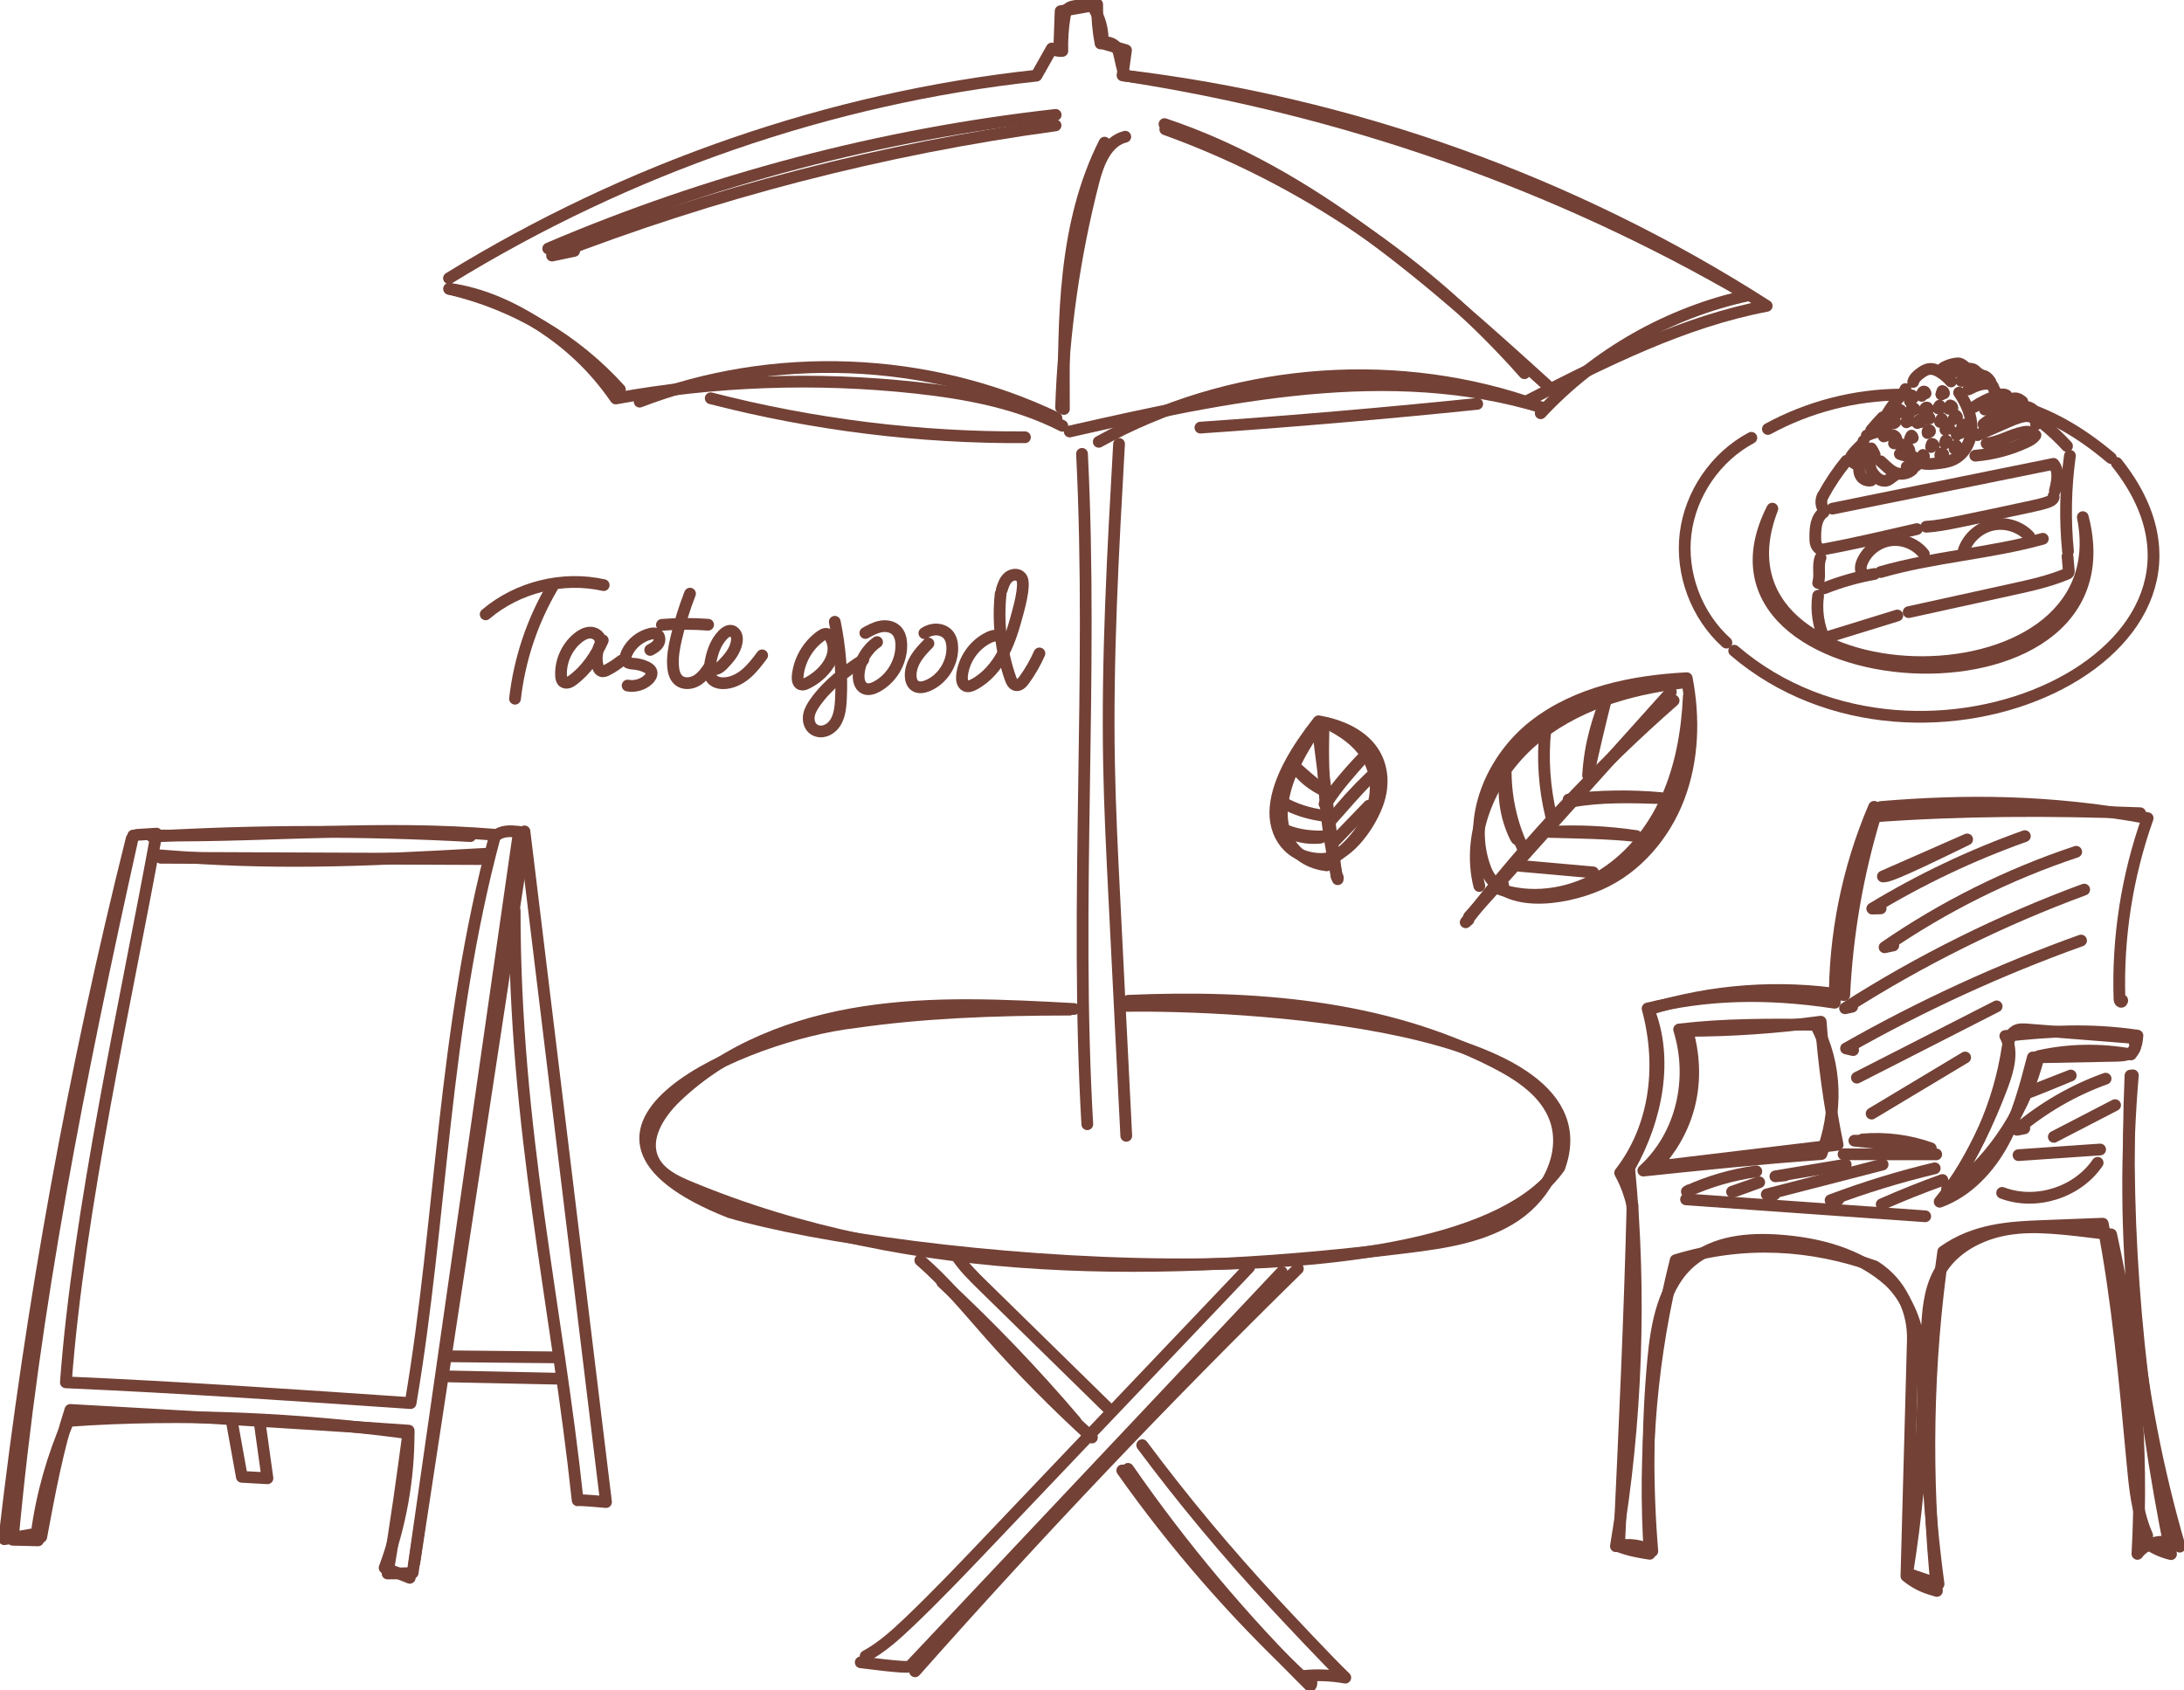 <svg width="372" height="288" viewBox="0 0 372 288" fill="none" xmlns="http://www.w3.org/2000/svg">
<g clip-path="url(#clip0_57_1825)">
<path d="M253.023 148.04C249.73 139.432 254.084 129.271 261.343 123.611C268.61 117.951 278.109 116.03 287.301 115.546C288.603 122.306 288.391 129.447 285.947 135.877C283.502 142.306 278.687 147.952 272.394 150.694C266.1 153.443 255.628 154.836 253.023 148.04Z" stroke="#734136" stroke-width="2" stroke-linecap="round" stroke-linejoin="round"/>
<path d="M284.593 117.9L250.227 156.17" stroke="#734136" stroke-width="2" stroke-linecap="round" stroke-linejoin="round"/>
<path d="M286.459 116.316C277.289 117.401 268.017 120.18 261.014 126.206C254.01 132.233 249.715 141.977 251.969 150.95" stroke="#734136" stroke-width="2" stroke-linecap="round" stroke-linejoin="round"/>
<path d="M287.659 118.567C287.388 124.579 286.342 130.612 283.883 136.097C281.424 141.581 277.472 146.5 272.269 149.499C267.066 152.497 260.553 153.406 254.925 151.317C255.291 151.134 255.664 150.95 256.03 150.767" stroke="#734136" stroke-width="2" stroke-linecap="round" stroke-linejoin="round"/>
<path d="M285.068 119.359C272.072 130.759 260.194 143.428 249.649 157.131C249.81 156.984 249.978 156.838 250.139 156.698" stroke="#734136" stroke-width="2" stroke-linecap="round" stroke-linejoin="round"/>
<path d="M267.732 136.558C272.738 135.649 277.875 135.818 282.961 135.979C277.707 135.503 272.408 135.583 267.176 136.221C267.425 136.192 267.673 136.163 267.732 136.558Z" stroke="#734136" stroke-width="2" stroke-linecap="round" stroke-linejoin="round"/>
<path d="M263.868 141.735C268.823 141.471 273.799 141.713 278.702 142.438C273.748 141.903 268.742 141.874 263.868 141.735Z" stroke="#734136" stroke-width="2" stroke-linecap="round" stroke-linejoin="round"/>
<path d="M258.826 147.512C263.004 147.886 267.176 148.252 271.354 148.626" stroke="#734136" stroke-width="2" stroke-linecap="round" stroke-linejoin="round"/>
<path d="M259.543 144.814C257.567 140.752 256.513 136.251 256.47 131.742C255.899 135.415 256.477 139.249 258.109 142.585C258.197 142.768 258.299 142.959 258.482 143.054C258.665 143.15 258.936 143.084 259.543 144.814Z" stroke="#734136" stroke-width="2" stroke-linecap="round" stroke-linejoin="round"/>
<path d="M264.212 139.044C263.048 134.271 262.704 129.293 263.209 124.403C263.18 124.711 263.151 125.018 263.129 125.326" stroke="#734136" stroke-width="2" stroke-linecap="round" stroke-linejoin="round"/>
<path d="M270.498 132.108C271.457 127.665 272.496 123.244 273.616 118.845C272.24 122.57 270.842 126.492 270.498 132.108Z" stroke="#734136" stroke-width="2" stroke-linecap="round" stroke-linejoin="round"/>
<path d="M225.068 146.339C219.667 146.331 216.805 142.182 217.274 137.453C217.742 132.717 220.896 127.585 224.592 122.885C228.28 123.538 231.507 125.026 233.454 127.489C235.393 129.96 235.964 133.457 234.559 137.145C233.147 140.833 229.334 146.346 225.068 146.339Z" stroke="#734136" stroke-width="2" stroke-linecap="round" stroke-linejoin="round"/>
<path d="M224.533 124.696C225.572 132.9 226.612 141.104 227.643 149.315" stroke="#734136" stroke-width="2" stroke-linecap="round" stroke-linejoin="round"/>
<path d="M224.599 123.457C221.189 128.259 218.533 133.45 218.342 138.12C218.152 142.798 220.845 146.83 225.975 147.431" stroke="#734136" stroke-width="2" stroke-linecap="round" stroke-linejoin="round"/>
<path d="M226.151 123.288C228.822 124.586 231.178 126.272 232.679 128.567C234.179 130.862 234.779 133.787 233.952 136.976C233.125 140.166 230.776 143.604 227.402 146.024C227.475 145.804 227.549 145.584 227.622 145.364" stroke="#734136" stroke-width="2" stroke-linecap="round" stroke-linejoin="round"/>
<path d="M225.419 124.74C225.17 133.457 225.99 141.859 227.856 149.792C227.856 149.682 227.856 149.572 227.863 149.462" stroke="#734136" stroke-width="2" stroke-linecap="round" stroke-linejoin="round"/>
<path d="M226.005 136.749C227.717 134.066 229.978 131.522 232.225 129.007C229.766 131.544 227.541 134.22 225.609 136.969C225.705 136.837 225.792 136.712 226.005 136.756V136.749Z" stroke="#734136" stroke-width="2" stroke-linecap="round" stroke-linejoin="round"/>
<path d="M226.766 139.689C228.756 137.16 230.988 134.704 233.41 132.387C231.054 134.762 228.903 137.27 226.766 139.689Z" stroke="#734136" stroke-width="2" stroke-linecap="round" stroke-linejoin="round"/>
<path d="M227.3 143.333C229.254 141.309 231.208 139.286 233.154 137.27" stroke="#734136" stroke-width="2" stroke-linecap="round" stroke-linejoin="round"/>
<path d="M226.356 142.453C223.633 142.658 221.087 142.321 218.979 141.463C220.443 142.46 222.47 142.908 224.709 142.739C224.833 142.732 224.965 142.717 225.09 142.644C225.214 142.57 225.294 142.424 226.356 142.453Z" stroke="#734136" stroke-width="2" stroke-linecap="round" stroke-linejoin="round"/>
<path d="M225.66 139C222.945 138.663 220.494 137.871 218.438 136.676C218.569 136.749 218.701 136.822 218.833 136.896" stroke="#734136" stroke-width="2" stroke-linecap="round" stroke-linejoin="round"/>
<path d="M225.126 134.506C223.472 133.171 221.862 131.793 220.296 130.378C221.438 131.786 222.667 133.245 225.126 134.506Z" stroke="#734136" stroke-width="2" stroke-linecap="round" stroke-linejoin="round"/>
<path d="M76.474 47.399C106.866 28.71 141.312 16.687 176.542 12.889C177.412 11.349 178.283 9.802 179.154 8.263C179.681 8.593 180.325 8.747 180.947 8.681C180.896 6.73 181.028 4.773 181.342 2.852C181.43 2.339 181.547 1.789 181.935 1.452C182.22 1.202 182.616 1.107 182.989 1.041C184.269 0.799 185.579 0.696 186.882 0.755C186.845 2.984 187.036 5.213 187.46 7.405C188.382 6.965 189.597 7.28 190.19 8.116C190.783 8.952 190.68 10.206 191.58 12.882C228.807 18.644 264.973 31.189 297.758 50.324C284.315 53.227 271.808 60.332 262.427 70.405" stroke="#734136" stroke-width="2" stroke-linecap="round" stroke-linejoin="round"/>
<path d="M198.349 21.144C223.45 29.546 243.838 47.795 263.458 65.588" stroke="#734136" stroke-width="2" stroke-linecap="round" stroke-linejoin="round"/>
<path d="M188.14 24.304C181.174 38.095 181.122 54.225 181.218 69.68" stroke="#734136" stroke-width="2" stroke-linecap="round" stroke-linejoin="round"/>
<path d="M182.198 73.514C208.741 67.48 236.747 61.483 262.778 69.46" stroke="#734136" stroke-width="2" stroke-linecap="round" stroke-linejoin="round"/>
<path d="M179.813 19.575C150.101 22.889 120.873 30.595 93.379 42.347" stroke="#734136" stroke-width="2" stroke-linecap="round" stroke-linejoin="round"/>
<path d="M76.489 49.195C82.109 49.965 87.407 52.384 92.15 55.508C96.892 58.631 101.129 62.451 104.883 67.891C121.715 64.826 138.978 64.21 155.985 66.058C164.577 66.996 173.241 68.602 180.94 72.539" stroke="#734136" stroke-width="2" stroke-linecap="round" stroke-linejoin="round"/>
<path d="M121.056 67.854C138.517 72.356 156.556 74.599 174.58 74.496" stroke="#734136" stroke-width="2" stroke-linecap="round" stroke-linejoin="round"/>
<path d="M204.467 72.854C220.208 71.769 235.928 70.42 251.618 68.807" stroke="#734136" stroke-width="2" stroke-linecap="round" stroke-linejoin="round"/>
<path d="M184.298 77.326C186.208 115.363 183.003 153.524 185.198 191.538" stroke="#734136" stroke-width="2" stroke-linecap="round" stroke-linejoin="round"/>
<path d="M190.607 75.633C189.582 93.823 188.558 112.034 188.902 130.253C189.048 137.812 189.421 145.364 189.802 152.915C190.483 166.449 191.156 179.976 191.836 193.51" stroke="#734136" stroke-width="2" stroke-linecap="round" stroke-linejoin="round"/>
<path d="M182.198 172.014C169.311 172.014 156.863 172.513 145.535 174.17C126.998 176.296 89.2 192.587 124.283 206.524C152.509 214.838 247.607 224.413 265.603 198.906C274.699 173.832 209.612 171.076 191.836 171.376" stroke="#734136" stroke-width="2" stroke-linecap="round" stroke-linejoin="round"/>
<path d="M212.751 215.938C197.918 231.532 183.084 247.126 168.25 262.721C163.859 267.332 159.468 271.951 154.858 276.343C152.575 278.52 150.211 280.661 147.438 282.171" stroke="#734136" stroke-width="2" stroke-linecap="round" stroke-linejoin="round"/>
<path d="M218.313 216.715C197.208 239.113 176.095 261.511 154.99 283.902C154.624 284.29 147.152 283.249 146.61 283.212" stroke="#734136" stroke-width="2" stroke-linecap="round" stroke-linejoin="round"/>
<path d="M156.753 214.721C161.108 218.489 164.781 222.969 168.594 227.287C174.068 233.475 179.879 239.362 185.989 244.912" stroke="#734136" stroke-width="2" stroke-linecap="round" stroke-linejoin="round"/>
<path d="M162.834 213.819C164.086 215.769 165.754 217.404 167.408 219.024C174.595 226.063 181.774 233.108 188.96 240.147" stroke="#734136" stroke-width="2" stroke-linecap="round" stroke-linejoin="round"/>
<path d="M191.156 250.521C200.018 263.065 210.146 274.722 221.328 285.243" stroke="#734136" stroke-width="2" stroke-linecap="round" stroke-linejoin="round"/>
<path d="M194.551 246.21C201.547 255.594 209.048 264.597 217.018 273.161C219.674 276.013 226.202 282.992 229.144 285.822C226.802 285.405 224.402 285.309 222.038 285.537" stroke="#734136" stroke-width="2" stroke-linecap="round" stroke-linejoin="round"/>
<path d="M179.791 21.364C150.467 25.353 121.619 32.816 94.03 43.542C95.289 43.278 96.54 43.014 97.799 42.751" stroke="#734136" stroke-width="2" stroke-linecap="round" stroke-linejoin="round"/>
<path d="M180.42 8.299C180.5 6.166 180.574 4.032 180.654 1.899C182.44 1.584 184.225 1.276 186.011 0.96C187.299 2.823 187.943 5.125 187.804 7.39C189.136 7.779 190.468 8.167 191.792 8.556C191.595 9.986 191.397 11.415 191.199 12.845C230.102 17.435 267.922 30.976 300.919 52.113C286.803 54.789 273.462 61.461 259.902 68.426C236.103 60.566 209.078 63.11 187.153 75.274" stroke="#734136" stroke-width="2" stroke-linecap="round" stroke-linejoin="round"/>
<path d="M179.944 71.212C157.975 60.706 131.682 59.679 108.952 68.433" stroke="#734136" stroke-width="2" stroke-linecap="round" stroke-linejoin="round"/>
<path d="M76.555 49.224C87.671 51.805 97.953 57.876 105.593 66.366" stroke="#734136" stroke-width="2" stroke-linecap="round" stroke-linejoin="round"/>
<path d="M191.668 23.293C188.463 24.084 187.058 27.772 186.238 30.976C183.011 43.535 181.167 56.453 180.735 69.416" stroke="#734136" stroke-width="2" stroke-linecap="round" stroke-linejoin="round"/>
<path d="M198.481 22.024C221.906 30.47 243.158 44.906 259.653 63.587" stroke="#734136" stroke-width="2" stroke-linecap="round" stroke-linejoin="round"/>
<path d="M182.952 171.904C171.038 171.259 159.022 170.621 147.225 172.425C135.428 174.228 123.712 178.656 115.106 186.941C112.223 189.72 109.566 193.855 111.22 197.506C112.318 199.918 114.93 201.194 117.382 202.213C155.612 218.144 198.664 217.595 239.748 212.492C246.136 211.7 252.766 210.71 258.116 207.118C263.465 203.525 267.117 196.553 264.871 190.504C263.217 186.047 258.906 183.187 254.676 181.017C235.627 171.274 213.527 169.58 192.173 170.504" stroke="#734136" stroke-width="2" stroke-linecap="round" stroke-linejoin="round"/>
<path d="M221.064 216.15C198.532 238.24 176.775 261.122 155.86 284.745" stroke="#734136" stroke-width="2" stroke-linecap="round" stroke-linejoin="round"/>
<path d="M160.493 218.474C168.528 225.916 176.117 233.834 183.208 242.177" stroke="#734136" stroke-width="2" stroke-linecap="round" stroke-linejoin="round"/>
<path d="M192.129 250.25C201.313 263.512 211.727 275.925 223.194 287.267C223.626 286.79 223.275 285.874 222.638 285.808" stroke="#734136" stroke-width="2" stroke-linecap="round" stroke-linejoin="round"/>
<path d="M320.364 137.49C334.583 136.309 348.904 136.287 365.809 139.388C362.311 149.22 360.672 159.712 361.008 170.144C361.008 170.35 361.052 170.606 361.25 170.68C361.447 170.753 361.587 170.35 361.382 170.364" stroke="#734136" stroke-width="2" stroke-linecap="round" stroke-linejoin="round"/>
<path d="M331.941 202.022C331.553 202.264 331.531 202.924 331.912 203.181C335.644 197.44 338.732 191.281 341.103 184.859C342.098 182.154 342.947 179.03 341.564 176.501C348.633 175.709 355.725 175.218 364.067 176.442C363.979 177.439 363.884 178.444 362.969 179.646C357.781 178.693 352.402 178.788 347.258 179.932C345.077 188.796 339.888 196.89 332.738 202.557C332.512 202.741 332.255 203.034 332.409 203.283C332.563 203.533 332.914 202.975 331.948 202.03L331.941 202.022Z" stroke="#734136" stroke-width="2" stroke-linecap="round" stroke-linejoin="round"/>
<path d="M362.882 183.246C361.718 210.285 364.265 237.485 369.79 264.781C368.151 264.392 366.592 263.652 365.253 262.618C365.355 262.398 365.458 262.178 365.728 261.599C364.016 257.728 363.606 253.417 363.218 249.201C361.937 235.271 360.657 221.341 358.161 208.481C354.744 208.613 351.326 208.745 347.909 208.877C342.31 209.09 336.383 209.413 330.997 213.24C328.245 232.243 327.908 251.606 329.914 271.049C328.304 270.587 326.701 270.126 324.718 268.513C325.084 255.132 325.45 241.745 325.815 228.365C325.947 223.504 323.854 218.628 319.332 215.754C308.691 211.927 296.982 211.135 285.42 214.699C281.351 230.777 279.865 247.508 280.992 264.722C279.309 264.451 277.626 264.187 275.767 263.476C276.675 244.113 277.589 224.743 278.065 205.343C277.633 203.723 277.201 202.11 275.957 199.823C281.673 192.484 283.451 182.249 280.634 171.823C290.33 169.411 300.524 169.015 312.511 170.841C312.423 159.411 314.721 147.966 319.222 137.46" stroke="#734136" stroke-width="2" stroke-linecap="round" stroke-linejoin="round"/>
<path d="M309.255 174.588C301.483 174.529 293.718 174.47 286.005 175.394C288.603 183.745 286.547 193.386 279.909 199.434C289.789 198.401 299.668 197.367 310.243 196.619C312.98 189.529 312.906 181.391 309.255 174.588Z" stroke="#734136" stroke-width="2" stroke-linecap="round" stroke-linejoin="round"/>
<path d="M287.184 204.339C300.766 205.3 314.341 206.26 327.923 207.22" stroke="#734136" stroke-width="2" stroke-linecap="round" stroke-linejoin="round"/>
<path d="M357.291 198.107C353.836 203.181 346.753 205.417 341.022 203.232" stroke="#734136" stroke-width="2" stroke-linecap="round" stroke-linejoin="round"/>
<path d="M314.012 196.656C319.273 196.656 324.535 196.663 329.797 196.67" stroke="#734136" stroke-width="2" stroke-linecap="round" stroke-linejoin="round"/>
<path d="M343.811 196.802C348.443 196.48 353.083 196.164 357.715 195.842" stroke="#734136" stroke-width="2" stroke-linecap="round" stroke-linejoin="round"/>
<path d="M362.764 138.787C363.35 138.707 363.943 138.626 364.528 138.545C349.116 137.944 333.675 138.039 319.39 139.08C316.39 148.963 314.619 159.22 314.129 169.543C303.027 167.813 291.53 168.656 280.795 171.992C284.132 180.291 282.331 190.424 277.494 198.987C279.558 220.447 278.797 242.17 275.24 263.432C277.319 262.941 279.565 263.241 281.439 264.268C280.539 253.446 280.582 242.544 281.585 231.723C282.156 225.535 283.356 218.775 288.135 214.816C292.167 211.473 297.824 210.959 303.049 211.341C309.913 211.839 316.69 213.65 321.849 218.284C327.125 223.357 327.689 231.517 327.528 238.842C327.316 248.629 326.416 258.41 324.85 268.073C326.628 268.674 328.413 269.275 330.192 269.876C328.282 255.697 327.608 241.349 328.194 227.052C328.34 223.526 328.596 219.875 330.309 216.788C332.607 212.66 337.217 210.241 341.864 209.449C346.518 208.665 351.275 209.281 359.588 210.307C363.562 228.13 365.077 246.503 364.067 264.737C365.67 262.574 369.043 261.995 371.268 263.512C363.687 237.544 360.972 210.16 363.291 183.202" stroke="#734136" stroke-width="2" stroke-linecap="round" stroke-linejoin="round"/>
<path d="M362.428 176.75C356.72 176.296 351.011 175.849 345.311 175.394C344.608 175.335 343.847 175.291 343.24 175.658C342.332 176.193 342.113 177.388 341.959 178.437C340.517 188.026 336.478 197.205 330.382 204.742C335.153 202.997 338.842 199.009 341.257 194.529C343.671 190.057 344.974 185.072 346.255 180.152C351.004 180.057 355.761 179.969 360.51 179.874C361.55 179.852 362.728 179.771 363.401 178.972C364.074 178.173 363.452 176.538 362.428 176.758V176.75Z" stroke="#734136" stroke-width="2" stroke-linecap="round" stroke-linejoin="round"/>
<path d="M287.41 175.629C295.007 175.607 302.595 175.086 310.118 174.067C310.631 181.113 311.589 188.122 313.002 195.043C302.625 196.289 292.255 197.528 281.878 198.774C287.242 193.1 290.03 185.072 287.41 175.621V175.629Z" stroke="#734136" stroke-width="2" stroke-linecap="round" stroke-linejoin="round"/>
<path d="M317.231 194.133C321.161 193.789 325.164 194.309 328.874 195.636C324.535 195.204 320.195 194.771 315.855 194.339C319.851 194.287 323.854 194.867 327.674 196.04C327.206 196.098 326.737 196.15 317.231 194.133Z" stroke="#734136" stroke-width="2" stroke-linecap="round" stroke-linejoin="round"/>
<path d="M335.066 143.01C330.28 145.114 325.494 147.219 320.715 149.323C321.425 149.33 322.135 149.345 335.066 143.01Z" stroke="#734136" stroke-width="2" stroke-linecap="round" stroke-linejoin="round"/>
<path d="M344.894 142.453C335.841 145.672 327.118 149.814 318.9 154.799C319.376 154.785 319.851 154.777 320.334 154.763" stroke="#734136" stroke-width="2" stroke-linecap="round" stroke-linejoin="round"/>
<path d="M353.639 145.122C342.069 148.971 331.048 154.462 321 161.391C321.498 161.288 321.988 161.178 322.486 161.075" stroke="#734136" stroke-width="2" stroke-linecap="round" stroke-linejoin="round"/>
<path d="M355 151.559C340.752 156.808 327.067 163.605 314.268 171.779C314.67 171.691 315.08 171.603 315.482 171.515" stroke="#734136" stroke-width="2" stroke-linecap="round" stroke-linejoin="round"/>
<path d="M354.466 160.24C340.627 165.203 327.213 171.362 314.436 178.627C314.839 178.722 315.241 178.818 315.644 178.906" stroke="#734136" stroke-width="2" stroke-linecap="round" stroke-linejoin="round"/>
<path d="M340.086 171.457C332.153 175.504 324.22 179.551 316.288 183.605" stroke="#734136" stroke-width="2" stroke-linecap="round" stroke-linejoin="round"/>
<path d="M334.722 180.167C329.409 183.356 324.103 186.538 318.79 189.727" stroke="#734136" stroke-width="2" stroke-linecap="round" stroke-linejoin="round"/>
<path d="M352.71 183.239C350.061 184.273 347.411 185.314 344.762 186.347C345.194 186.274 345.626 186.193 352.71 183.239Z" stroke="#734136" stroke-width="2" stroke-linecap="round" stroke-linejoin="round"/>
<path d="M358.645 183.774C353.156 185.746 348.019 188.715 343.562 192.484C343.972 192.403 344.382 192.323 344.799 192.242" stroke="#734136" stroke-width="2" stroke-linecap="round" stroke-linejoin="round"/>
<path d="M360.262 188.283C356.786 190.086 353.31 191.89 349.826 193.686" stroke="#734136" stroke-width="2" stroke-linecap="round" stroke-linejoin="round"/>
<path d="M314.378 198.415C310.382 199.082 306.394 199.749 302.398 200.417C302.947 200.358 303.496 200.299 304.045 200.248" stroke="#734136" stroke-width="2" stroke-linecap="round" stroke-linejoin="round"/>
<path d="M320.664 198.401C314.085 200.101 307.513 201.795 300.934 203.496C301.366 203.496 301.805 203.511 302.237 203.511" stroke="#734136" stroke-width="2" stroke-linecap="round" stroke-linejoin="round"/>
<path d="M329.54 199.046C323.518 200.483 317.59 202.301 311.801 204.493C312.255 204.442 312.701 204.39 313.155 204.339" stroke="#734136" stroke-width="2" stroke-linecap="round" stroke-linejoin="round"/>
<path d="M330.858 201.04C327.359 202.293 323.905 203.679 320.51 205.182" stroke="#734136" stroke-width="2" stroke-linecap="round" stroke-linejoin="round"/>
<path d="M299.156 199.566C295.072 200.123 291.069 201.289 287.322 203.005C287.461 202.924 287.593 202.843 287.732 202.77" stroke="#734136" stroke-width="2" stroke-linecap="round" stroke-linejoin="round"/>
<path d="M299.646 201.428C298.102 201.964 296.565 202.506 295.021 203.041C295.189 203.041 295.35 203.027 299.646 201.428Z" stroke="#734136" stroke-width="2" stroke-linecap="round" stroke-linejoin="round"/>
<path d="M22.693 142.35C13.355 184.316 5.767 222.932 2.166 262.332L6.491 262.435" stroke="#734136" stroke-width="2" stroke-linecap="round" stroke-linejoin="round"/>
<path d="M7.025 261.848C8.416 254.37 9.806 246.884 11.987 240.213C30.919 241.276 49.851 242.339 69.61 243.739C68.563 251.518 67.517 259.297 66.016 268.08C67.634 268.073 69.251 268.065 70.29 267.963C76.328 225.894 81.604 189.023 88.388 141.713C86.91 141.573 85.431 141.434 84.275 142.541C75.42 175.541 75.266 207.756 69.932 239.047C50.37 237.713 30.817 236.371 11.219 235.513C13.392 206.011 21.662 169.639 26.66 142.028C25.533 142.101 24.406 142.167 23.286 142.24" stroke="#734136" stroke-width="2" stroke-linecap="round" stroke-linejoin="round"/>
<path d="M27.538 142.35C46.485 142.482 64.86 140.598 84.561 142.24" stroke="#734136" stroke-width="2" stroke-linecap="round" stroke-linejoin="round"/>
<path d="M27.157 145.723C46.323 147.292 60.703 146.713 82.643 145.466" stroke="#734136" stroke-width="2" stroke-linecap="round" stroke-linejoin="round"/>
<path d="M89.332 141.646C93.964 179.734 98.589 217.822 103.221 255.909C103.221 255.909 98.823 255.492 98.391 255.609C94.813 222.111 87.663 192.476 87.663 155.122" stroke="#734136" stroke-width="2" stroke-linecap="round" stroke-linejoin="round"/>
<path d="M76.745 231.077C82.885 231.136 89.032 231.202 95.172 231.261" stroke="#734136" stroke-width="2" stroke-linecap="round" stroke-linejoin="round"/>
<path d="M76.474 234.501C82.768 234.633 89.069 234.765 95.362 234.897" stroke="#734136" stroke-width="2" stroke-linecap="round" stroke-linejoin="round"/>
<path d="M39.562 242.566C40.103 245.579 40.652 248.6 41.194 251.613C42.65 251.694 44.099 251.774 45.555 251.855L44.252 242.493" stroke="#734136" stroke-width="2" stroke-linecap="round" stroke-linejoin="round"/>
<path d="M22.423 142.908C12.609 182.154 5.357 222.045 0.732 262.237C2.569 261.921 4.413 261.606 6.25 261.284C7.135 254.605 9.023 248.065 11.643 242.082C31.3 240.667 51.124 241.723 69.602 244.186C69.602 251.994 68.219 259.803 65.512 267.12C66.939 267.684 68.366 268.249 69.793 268.813" stroke="#734136" stroke-width="2" stroke-linecap="round" stroke-linejoin="round"/>
<path d="M88.9 146.001C82.79 186.083 76.686 226.165 70.576 266.24" stroke="#734136" stroke-width="2" stroke-linecap="round" stroke-linejoin="round"/>
<path d="M27.392 146.141C45.519 146.214 63.645 146.288 81.772 146.361" stroke="#734136" stroke-width="2" stroke-linecap="round" stroke-linejoin="round"/>
<path d="M25.892 142.534C43.945 141.485 62.065 141.456 80.126 142.446" stroke="#734136" stroke-width="2" stroke-linecap="round" stroke-linejoin="round"/>
<path d="M323.92 67.224C315.995 67.253 308.084 69.291 301.125 73.089" stroke="#734136" stroke-width="2" stroke-linecap="round" stroke-linejoin="round"/>
<path d="M298.307 74.592C292.255 77.81 287.937 84.108 287.103 90.927C286.269 97.745 288.954 104.893 294.055 109.483" stroke="#734136" stroke-width="2" stroke-linecap="round" stroke-linejoin="round"/>
<path d="M295.38 110.861C327.345 138.289 386.102 110.935 360.54 78.873" stroke="#734136" stroke-width="2" stroke-linecap="round" stroke-linejoin="round"/>
<path d="M330.7 67.165H330.689" stroke="#734136" stroke-width="2" stroke-linecap="round" stroke-linejoin="round"/>
<path d="M344.403 69.284C349.789 71.014 354.641 73.859 359.559 78.03" stroke="#734136" stroke-width="2" stroke-linecap="round" stroke-linejoin="round"/>
<path d="M341.106 68.374H341.096" stroke="#734136" stroke-width="2" stroke-linecap="round" stroke-linejoin="round"/>
<path d="M301.886 86.659C288.867 120.077 361.638 122.438 354.766 88.104C364.353 125.297 285.069 119.666 301.886 86.659Z" stroke="#734136" stroke-width="2" stroke-linecap="round" stroke-linejoin="round"/>
<path d="M317.971 74.196C318.842 73.77 319.8 73.514 320.766 73.448C320.949 73.433 321.147 73.433 321.308 73.521C321.469 73.609 321.579 73.829 320.869 74.357C321.264 74.196 321.681 74.034 322.105 74.071C322.53 74.108 322.969 74.394 323.027 74.819" stroke="#734136" stroke-width="2" stroke-linecap="round" stroke-linejoin="round"/>
<path d="M322.603 75.53C323.32 75.589 324.067 75.655 324.681 76.036C325.04 76.263 325.355 76.689 325.208 77.085" stroke="#734136" stroke-width="2" stroke-linecap="round" stroke-linejoin="round"/>
<path d="M323.598 77.341C324.059 77.539 324.564 77.649 325.062 77.664C325.267 77.664 325.479 77.664 325.676 77.722C325.977 77.818 326.203 78.06 326.416 78.287C326.591 78.478 326.782 78.727 326.701 78.976C326.664 79.079 326.591 79.167 326.503 79.24C326.042 79.65 325.34 79.768 324.769 79.533" stroke="#734136" stroke-width="2" stroke-linecap="round" stroke-linejoin="round"/>
<path d="M325.721 80.017C324.959 80.706 323.811 80.919 322.859 80.552C322.215 80.303 321.688 79.834 321.183 79.372C320.898 79.115 320.613 78.859 320.334 78.595" stroke="#734136" stroke-width="2" stroke-linecap="round" stroke-linejoin="round"/>
<path d="M319.31 77.466C319.156 77.092 318.959 76.725 318.725 76.395" stroke="#734136" stroke-width="2" stroke-linecap="round" stroke-linejoin="round"/>
<path d="M322.779 80.963C322.281 81.227 321.908 81.703 321.374 81.865C320.913 82.004 320.4 81.879 319.998 81.615C319.595 81.352 319.273 80.978 318.995 80.589C318.893 80.45 318.798 80.303 318.725 80.142C318.622 79.915 318.578 79.672 318.534 79.431C318.403 78.727 318.278 78.016 318.146 77.312" stroke="#734136" stroke-width="2" stroke-linecap="round" stroke-linejoin="round"/>
<path d="M318.673 81.857C318.059 81.975 317.393 81.711 317.027 81.205C316.588 80.596 316.602 79.768 316.756 79.035C316.91 78.302 317.173 77.576 317.151 76.821" stroke="#734136" stroke-width="2" stroke-linecap="round" stroke-linejoin="round"/>
<path d="M316.075 79.064C315.658 78.844 315.175 78.514 315.219 78.045C315.241 77.832 315.365 77.642 315.497 77.473C315.856 77.004 316.244 76.571 316.675 76.168C316.99 75.875 317.341 75.559 317.415 75.134" stroke="#734136" stroke-width="2" stroke-linecap="round" stroke-linejoin="round"/>
<path d="M321.33 72.825C321.008 72.51 320.92 72.004 321 71.564C321.081 71.124 321.308 70.713 321.549 70.332C322.215 69.262 322.976 68.25 323.832 67.319C324.118 67.004 324.425 66.688 324.564 66.285" stroke="#734136" stroke-width="2" stroke-linecap="round" stroke-linejoin="round"/>
<path d="M325.874 65.075C326.028 64.445 326.562 63.99 327.082 63.602C327.521 63.279 327.989 62.964 328.523 62.876C329.248 62.758 329.965 63.081 330.58 63.477C331.224 63.895 331.816 64.408 332.314 64.995" stroke="#734136" stroke-width="2" stroke-linecap="round" stroke-linejoin="round"/>
<path d="M333.69 66.894C334.934 68.704 335.863 70.823 335.812 73.023C335.761 75.222 334.59 77.48 332.577 78.36C331.728 78.734 330.792 78.851 329.87 78.954C329.079 79.042 328.274 79.13 327.506 78.954" stroke="#734136" stroke-width="2" stroke-linecap="round" stroke-linejoin="round"/>
<path d="M330.997 62.678C331.633 62.304 332.336 62.055 333.06 61.945C333.294 61.908 333.543 61.886 333.777 61.945C334.063 62.018 334.304 62.201 334.531 62.377" stroke="#734136" stroke-width="2" stroke-linecap="round" stroke-linejoin="round"/>
<path d="M332.526 63.506C333.265 63.162 334.063 62.934 334.875 62.832C335.366 62.773 335.893 62.766 336.302 63.044C336.588 63.242 336.793 63.565 337.115 63.69" stroke="#734136" stroke-width="2" stroke-linecap="round" stroke-linejoin="round"/>
<path d="M334.07 64.907C334.978 64.364 336.017 64.042 337.071 63.976C337.407 63.954 337.751 63.961 338.059 64.093C338.483 64.276 338.776 64.672 339.032 65.053" stroke="#734136" stroke-width="2" stroke-linecap="round" stroke-linejoin="round"/>
<path d="M335.256 66.358C336.332 65.823 337.481 65.281 338.673 65.405C338.908 65.427 339.156 65.486 339.317 65.654C339.559 65.897 339.566 66.3 339.793 66.549" stroke="#734136" stroke-width="2" stroke-linecap="round" stroke-linejoin="round"/>
<path d="M336.266 69.32C337.51 68.47 338.878 67.81 340.313 67.356C340.788 67.209 341.337 67.091 341.747 67.356" stroke="#734136" stroke-width="2" stroke-linecap="round" stroke-linejoin="round"/>
<path d="M338.081 69.782C339.471 68.924 341.015 68.301 342.61 67.949C342.903 67.883 343.211 67.832 343.503 67.891C343.862 67.964 344.169 68.191 344.462 68.418" stroke="#734136" stroke-width="2" stroke-linecap="round" stroke-linejoin="round"/>
<path d="M337.847 72.275C339.464 71.007 341.33 70.061 343.306 69.511C343.818 69.364 344.345 69.247 344.872 69.276C345.399 69.298 345.94 69.481 346.306 69.87" stroke="#734136" stroke-width="2" stroke-linecap="round" stroke-linejoin="round"/>
<path d="M336.814 74.137C338.476 73.411 340.13 72.686 341.791 71.96C342.596 71.608 343.401 71.256 344.25 71.036C344.798 70.897 345.391 70.816 345.925 71.007C346.46 71.197 346.899 71.747 346.804 72.312" stroke="#734136" stroke-width="2" stroke-linecap="round" stroke-linejoin="round"/>
<path d="M338.374 75.552C340.576 75.332 342.53 74.013 344.711 73.609C345.048 73.543 345.406 73.507 345.736 73.617C346.065 73.727 346.343 74.042 346.314 74.386" stroke="#734136" stroke-width="2" stroke-linecap="round" stroke-linejoin="round"/>
<path d="M336.449 77.634C339.427 77.385 342.369 76.608 345.084 75.347C345.699 75.061 346.335 74.724 346.701 74.152" stroke="#734136" stroke-width="2" stroke-linecap="round" stroke-linejoin="round"/>
<path d="M320.671 71.102C319.983 71.806 319.332 72.546 318.71 73.309" stroke="#734136" stroke-width="2" stroke-linecap="round" stroke-linejoin="round"/>
<path d="M314.509 78.499C313.002 80.34 311.67 82.319 310.536 84.409" stroke="#734136" stroke-width="2" stroke-linecap="round" stroke-linejoin="round"/>
<path d="M348.041 72.224C349.482 73.375 350.829 74.636 352.073 75.999" stroke="#734136" stroke-width="2" stroke-linecap="round" stroke-linejoin="round"/>
<path d="M352.57 77.649C351.817 83.038 351.707 88.522 352.241 93.933" stroke="#734136" stroke-width="2" stroke-linecap="round" stroke-linejoin="round"/>
<path d="M352.161 94.798C352.234 95.597 352.3 96.396 352.373 97.188C352.38 97.312 352.395 97.444 352.337 97.554C352.271 97.679 352.132 97.745 352 97.796C349.014 99.035 345.838 99.739 342.677 100.428C336.815 101.719 330.953 103.002 325.099 104.292" stroke="#734136" stroke-width="2" stroke-linecap="round" stroke-linejoin="round"/>
<path d="M323.174 104.864C319.193 106.096 315.204 107.32 311.223 108.552" stroke="#734136" stroke-width="2" stroke-linecap="round" stroke-linejoin="round"/>
<path d="M309.679 101.506C309.335 103.977 309.709 106.55 310.733 108.823" stroke="#734136" stroke-width="2" stroke-linecap="round" stroke-linejoin="round"/>
<path d="M310.718 100.223C313.477 99.131 316.346 98.309 319.266 97.789" stroke="#734136" stroke-width="2" stroke-linecap="round" stroke-linejoin="round"/>
<path d="M320.342 97.459C329.372 94.849 338.9 94.314 347.953 91.792" stroke="#734136" stroke-width="2" stroke-linecap="round" stroke-linejoin="round"/>
<path d="M310.44 84.555C310.162 85.164 310.162 85.897 310.44 86.506" stroke="#734136" stroke-width="2" stroke-linecap="round" stroke-linejoin="round"/>
<path d="M312.131 86.659C324.681 84.115 337.225 81.571 349.775 79.027C350.763 80.259 350.412 82.055 350.009 83.588" stroke="#734136" stroke-width="2" stroke-linecap="round" stroke-linejoin="round"/>
<path d="M349.797 84.504C349.914 84.959 349.402 85.311 348.97 85.479C348.121 85.802 347.228 86 346.335 86.198C342.018 87.143 337.693 88.06 333.36 88.94C331.619 89.292 329.862 89.644 328.084 89.739" stroke="#734136" stroke-width="2" stroke-linecap="round" stroke-linejoin="round"/>
<path d="M326.503 90.142C321.234 91.344 315.98 92.62 310.323 93.647C309.869 93.603 309.511 93.221 309.35 92.789C309.189 92.356 309.189 91.894 309.196 91.44C309.204 90.677 309.225 89.9 309.416 89.16C309.606 88.419 310.001 87.708 310.631 87.268" stroke="#734136" stroke-width="2" stroke-linecap="round" stroke-linejoin="round"/>
<path d="M310.089 95.025C309.562 96.374 310.089 97.936 309.687 99.321" stroke="#734136" stroke-width="2" stroke-linecap="round" stroke-linejoin="round"/>
<path d="M317.004 97.195C316.858 96.689 317.004 96.147 317.217 95.67C318.073 93.727 319.99 92.305 322.09 92.048C324.191 91.792 326.393 92.708 327.689 94.387" stroke="#734136" stroke-width="2" stroke-linecap="round" stroke-linejoin="round"/>
<path d="M334.509 93.683C335.278 91.542 337.202 89.864 339.42 89.402C341.637 88.94 344.074 89.71 345.625 91.359" stroke="#734136" stroke-width="2" stroke-linecap="round" stroke-linejoin="round"/>
<path d="M325.325 68.367C325.274 68.074 325.23 67.751 325.384 67.495C325.413 67.443 325.457 67.399 325.508 67.37C325.611 67.326 325.743 67.385 325.801 67.487C325.86 67.59 325.852 67.707 325.816 67.817" stroke="#734136" stroke-width="2" stroke-linecap="round" stroke-linejoin="round"/>
<path d="M327.331 67.443C327.389 67.297 327.374 67.135 327.418 66.982C327.462 66.828 327.587 66.674 327.74 66.703C327.879 66.732 327.945 66.886 327.982 67.018" stroke="#734136" stroke-width="2" stroke-linecap="round" stroke-linejoin="round"/>
<path d="M330.682 67.201L330.843 66.622C331.011 66.666 331.136 66.842 331.121 67.011" stroke="#734136" stroke-width="2" stroke-linecap="round" stroke-linejoin="round"/>
<path d="M327.718 70.251C327.821 70.105 327.813 69.907 327.857 69.731C327.901 69.555 328.062 69.372 328.231 69.43C328.348 69.474 328.392 69.606 328.428 69.724" stroke="#734136" stroke-width="2" stroke-linecap="round" stroke-linejoin="round"/>
<path d="M325.45 70.171L325.647 69.533C325.83 69.445 326.079 69.555 326.145 69.746" stroke="#734136" stroke-width="2" stroke-linecap="round" stroke-linejoin="round"/>
<path d="M324.725 71.945L324.864 71.351C324.952 71.314 325.062 71.359 325.128 71.439C325.193 71.52 325.215 71.615 325.237 71.71" stroke="#734136" stroke-width="2" stroke-linecap="round" stroke-linejoin="round"/>
<path d="M326.584 72.077L326.913 71.593C327.06 71.623 327.169 71.769 327.162 71.923" stroke="#734136" stroke-width="2" stroke-linecap="round" stroke-linejoin="round"/>
<path d="M328.201 71.395C328.201 71.234 328.223 71.073 328.267 70.919C328.472 70.919 328.655 71.087 328.677 71.293" stroke="#734136" stroke-width="2" stroke-linecap="round" stroke-linejoin="round"/>
<path d="M331.904 69.643L332.204 69.071C332.395 69.115 332.541 69.291 332.556 69.482" stroke="#734136" stroke-width="2" stroke-linecap="round" stroke-linejoin="round"/>
<path d="M330.097 69.562L330.367 69.108C330.477 69.196 330.572 69.306 330.631 69.438" stroke="#734136" stroke-width="2" stroke-linecap="round" stroke-linejoin="round"/>
<path d="M332.724 71.446L333.002 70.875C333.002 70.875 333.038 70.801 333.075 70.787C333.133 70.757 333.207 70.809 333.243 70.867C333.28 70.926 333.294 70.999 333.338 71.05" stroke="#734136" stroke-width="2" stroke-linecap="round" stroke-linejoin="round"/>
<path d="M331.355 73.221C331.399 73.03 331.48 72.854 331.59 72.693C331.802 72.649 332.029 72.817 332.051 73.03" stroke="#734136" stroke-width="2" stroke-linecap="round" stroke-linejoin="round"/>
<path d="M330.448 71.894C330.521 71.703 330.609 71.513 330.726 71.344C330.806 71.417 330.858 71.52 330.865 71.63" stroke="#734136" stroke-width="2" stroke-linecap="round" stroke-linejoin="round"/>
<path d="M328.326 73.785C328.304 73.675 328.296 73.551 328.34 73.448C328.384 73.345 328.501 73.257 328.611 73.287C328.721 73.316 328.794 73.47 328.713 73.551" stroke="#734136" stroke-width="2" stroke-linecap="round" stroke-linejoin="round"/>
<path d="M325.318 74.79C325.376 74.584 325.472 74.394 325.589 74.218C325.706 74.306 325.786 74.438 325.808 74.577" stroke="#734136" stroke-width="2" stroke-linecap="round" stroke-linejoin="round"/>
<path d="M322.596 72.106C322.508 71.96 322.464 71.791 322.457 71.63C322.625 71.644 322.786 71.769 322.837 71.93" stroke="#734136" stroke-width="2" stroke-linecap="round" stroke-linejoin="round"/>
<path d="M323.254 70.413C323.298 70.193 323.379 69.987 323.503 69.797C323.693 69.797 323.876 69.951 323.906 70.149" stroke="#734136" stroke-width="2" stroke-linecap="round" stroke-linejoin="round"/>
<path d="M331.297 75.552C331.312 75.376 331.355 75.2 331.429 75.039C331.502 75.098 331.568 75.156 331.641 75.208" stroke="#734136" stroke-width="2" stroke-linecap="round" stroke-linejoin="round"/>
<path d="M328.918 76.161C328.94 75.977 328.992 75.794 329.072 75.618C329.211 75.647 329.336 75.757 329.387 75.897" stroke="#734136" stroke-width="2" stroke-linecap="round" stroke-linejoin="round"/>
<path d="M333.28 74.093L333.646 73.602C333.727 73.668 333.807 73.734 333.895 73.8" stroke="#734136" stroke-width="2" stroke-linecap="round" stroke-linejoin="round"/>
<path d="M334.224 72.664L334.37 72.319C334.451 72.414 334.51 72.539 334.517 72.671" stroke="#734136" stroke-width="2" stroke-linecap="round" stroke-linejoin="round"/>
<path d="M332.907 76.454L333.214 75.911C333.317 75.992 333.382 76.117 333.39 76.241" stroke="#734136" stroke-width="2" stroke-linecap="round" stroke-linejoin="round"/>
<path d="M330.529 77.803C330.455 77.627 330.455 77.392 330.602 77.275C330.748 77.158 331.041 77.275 330.997 77.458" stroke="#734136" stroke-width="2" stroke-linecap="round" stroke-linejoin="round"/>
<path d="M327.382 78.023C327.411 77.847 327.47 77.678 327.543 77.51C327.645 77.546 327.718 77.649 327.711 77.752" stroke="#734136" stroke-width="2" stroke-linecap="round" stroke-linejoin="round"/>
<path d="M82.724 104.666C88.176 100.025 95.845 98.126 102.826 99.688" stroke="#734136" stroke-width="2" stroke-linecap="round" stroke-linejoin="round"/>
<path d="M94.074 100.018C90.663 105.824 88.483 112.349 87.722 119.043" stroke="#734136" stroke-width="2" stroke-linecap="round" stroke-linejoin="round"/>
<path d="M102.241 109.014C102.094 108.258 101.282 107.767 100.514 107.782C99.745 107.796 99.035 108.2 98.435 108.691C96.54 110.231 95.442 112.701 95.567 115.135C95.589 115.509 95.654 115.92 95.947 116.155C96.181 116.338 96.511 116.36 96.796 116.279C97.082 116.199 97.33 116.03 97.572 115.854C99.862 114.153 101.509 111.704 102.673 109.094C101.765 110.289 101.428 111.895 101.772 113.354C101.868 113.764 102.065 114.212 102.468 114.336C102.797 114.439 103.148 114.285 103.448 114.124C104.29 113.684 105.088 113.156 105.834 112.562" stroke="#734136" stroke-width="2" stroke-linecap="round" stroke-linejoin="round"/>
<path d="M110.752 110.729C111.272 110.451 111.813 110.143 112.128 109.637C112.442 109.131 112.406 108.368 111.908 108.053C111.572 107.841 111.14 107.892 110.752 107.987C109.047 108.405 107.547 109.622 106.786 111.213C106.559 111.697 106.412 112.32 106.771 112.716C107.071 113.046 107.569 113.053 108.008 113.09C108.739 113.149 109.457 113.339 110.115 113.662C110.474 113.838 110.847 114.08 110.957 114.468C111.096 114.952 110.774 115.451 110.401 115.795C109.471 116.646 108.139 117.034 106.903 116.8" stroke="#734136" stroke-width="2" stroke-linecap="round" stroke-linejoin="round"/>
<path d="M112.742 106.455C115.362 106.25 117.997 106.242 120.609 106.433" stroke="#734136" stroke-width="2" stroke-linecap="round" stroke-linejoin="round"/>
<path d="M117.528 101.139C116.555 103.632 115.765 106.198 115.165 108.808C114.799 110.385 114.506 112.012 114.652 113.625C114.725 114.468 114.96 115.355 115.604 115.905C116.453 116.624 117.784 116.492 118.728 115.905C119.672 115.319 120.324 114.366 120.946 113.435C121.048 113.867 121.597 114.08 122.029 113.97C122.461 113.86 122.805 113.537 123.119 113.222C124.173 112.151 125.19 110.934 125.468 109.461C125.542 109.072 125.564 108.662 125.432 108.288C125.3 107.914 125.007 107.584 124.619 107.489C124.078 107.364 123.551 107.723 123.163 108.119C121.787 109.512 121.195 111.492 120.917 113.427C120.814 114.16 120.763 114.967 121.195 115.575C121.619 116.177 122.417 116.396 123.149 116.404C124.568 116.404 125.922 115.751 127.012 114.842C128.103 113.933 128.966 112.789 129.815 111.653" stroke="#734136" stroke-width="2" stroke-linecap="round" stroke-linejoin="round"/>
<path d="M141.231 108.244C141.085 108.031 140.792 107.95 140.536 108.002C140.28 108.053 140.053 108.192 139.841 108.339C137.616 109.908 136.123 112.481 135.867 115.194C135.816 115.729 135.897 116.404 136.394 116.594C136.702 116.712 137.046 116.594 137.346 116.448C140.192 115.113 143.456 111.506 141.231 108.244Z" stroke="#734136" stroke-width="2" stroke-linecap="round" stroke-linejoin="round"/>
<path d="M142.19 105.934C143.09 110.304 143.463 114.791 143.229 119.249C143.141 120.869 142.915 122.636 141.751 123.772C141.312 124.205 140.741 124.52 140.126 124.601C139.512 124.681 138.86 124.505 138.407 124.08C137.814 123.523 137.646 122.621 137.799 121.822C137.953 121.023 138.392 120.312 138.86 119.644C140.99 116.66 143.954 114.38 147.042 112.401" stroke="#734136" stroke-width="2" stroke-linecap="round" stroke-linejoin="round"/>
<path d="M149.391 109.395C147.598 110.634 146.406 112.716 146.259 114.894C146.193 115.795 146.406 116.866 147.218 117.269C147.869 117.592 148.66 117.342 149.304 116.998C151.85 115.649 153.541 112.819 153.519 109.93C153.519 109.006 153.314 108.024 152.655 107.386C151.975 106.726 150.928 106.565 149.999 106.741C149.069 106.917 148.221 107.379 147.394 107.841" stroke="#734136" stroke-width="2" stroke-linecap="round" stroke-linejoin="round"/>
<path d="M158.137 109.629C157.376 110.407 156.614 111.198 156.036 112.122C155.458 113.046 155.07 114.116 155.114 115.201C155.136 115.81 155.334 116.455 155.824 116.814C156.446 117.269 157.317 117.108 158.019 116.814C160.53 115.751 162.264 113.068 162.205 110.333C162.191 109.541 162.008 108.706 161.488 108.112C160.998 107.555 160.252 107.269 159.512 107.247C158.773 107.225 158.041 107.467 157.449 107.87" stroke="#734136" stroke-width="2" stroke-linecap="round" stroke-linejoin="round"/>
<path d="M170.467 108.654C170.021 108.104 169.15 108.273 168.506 108.574C165.974 109.761 164.145 112.335 163.859 115.121C163.793 115.781 163.896 116.587 164.503 116.851C164.935 117.034 165.425 116.851 165.842 116.631C168.045 115.48 169.721 113.486 170.884 111.286C172.048 109.087 172.736 106.667 173.38 104.263C173.768 102.796 174.148 101.315 174.222 99.798C174.244 99.277 174.222 98.705 173.878 98.309C173.351 97.701 172.312 97.84 171.719 98.383C171.126 98.925 170.863 99.732 170.628 100.502" stroke="#734136" stroke-width="2" stroke-linecap="round" stroke-linejoin="round"/>
<path d="M170.438 101.176C169.926 106.022 170.504 110.986 172.114 115.59C172.282 116.074 172.538 116.617 173.036 116.726C173.6 116.851 174.083 116.345 174.419 115.883C175.458 114.461 176.336 112.929 177.046 111.323" stroke="#734136" stroke-width="2" stroke-linecap="round" stroke-linejoin="round"/>
</g>
<defs>
<clipPath id="clip0_57_1825">
<rect width="372" height="288" fill="white"/>
</clipPath>
</defs>
</svg>
